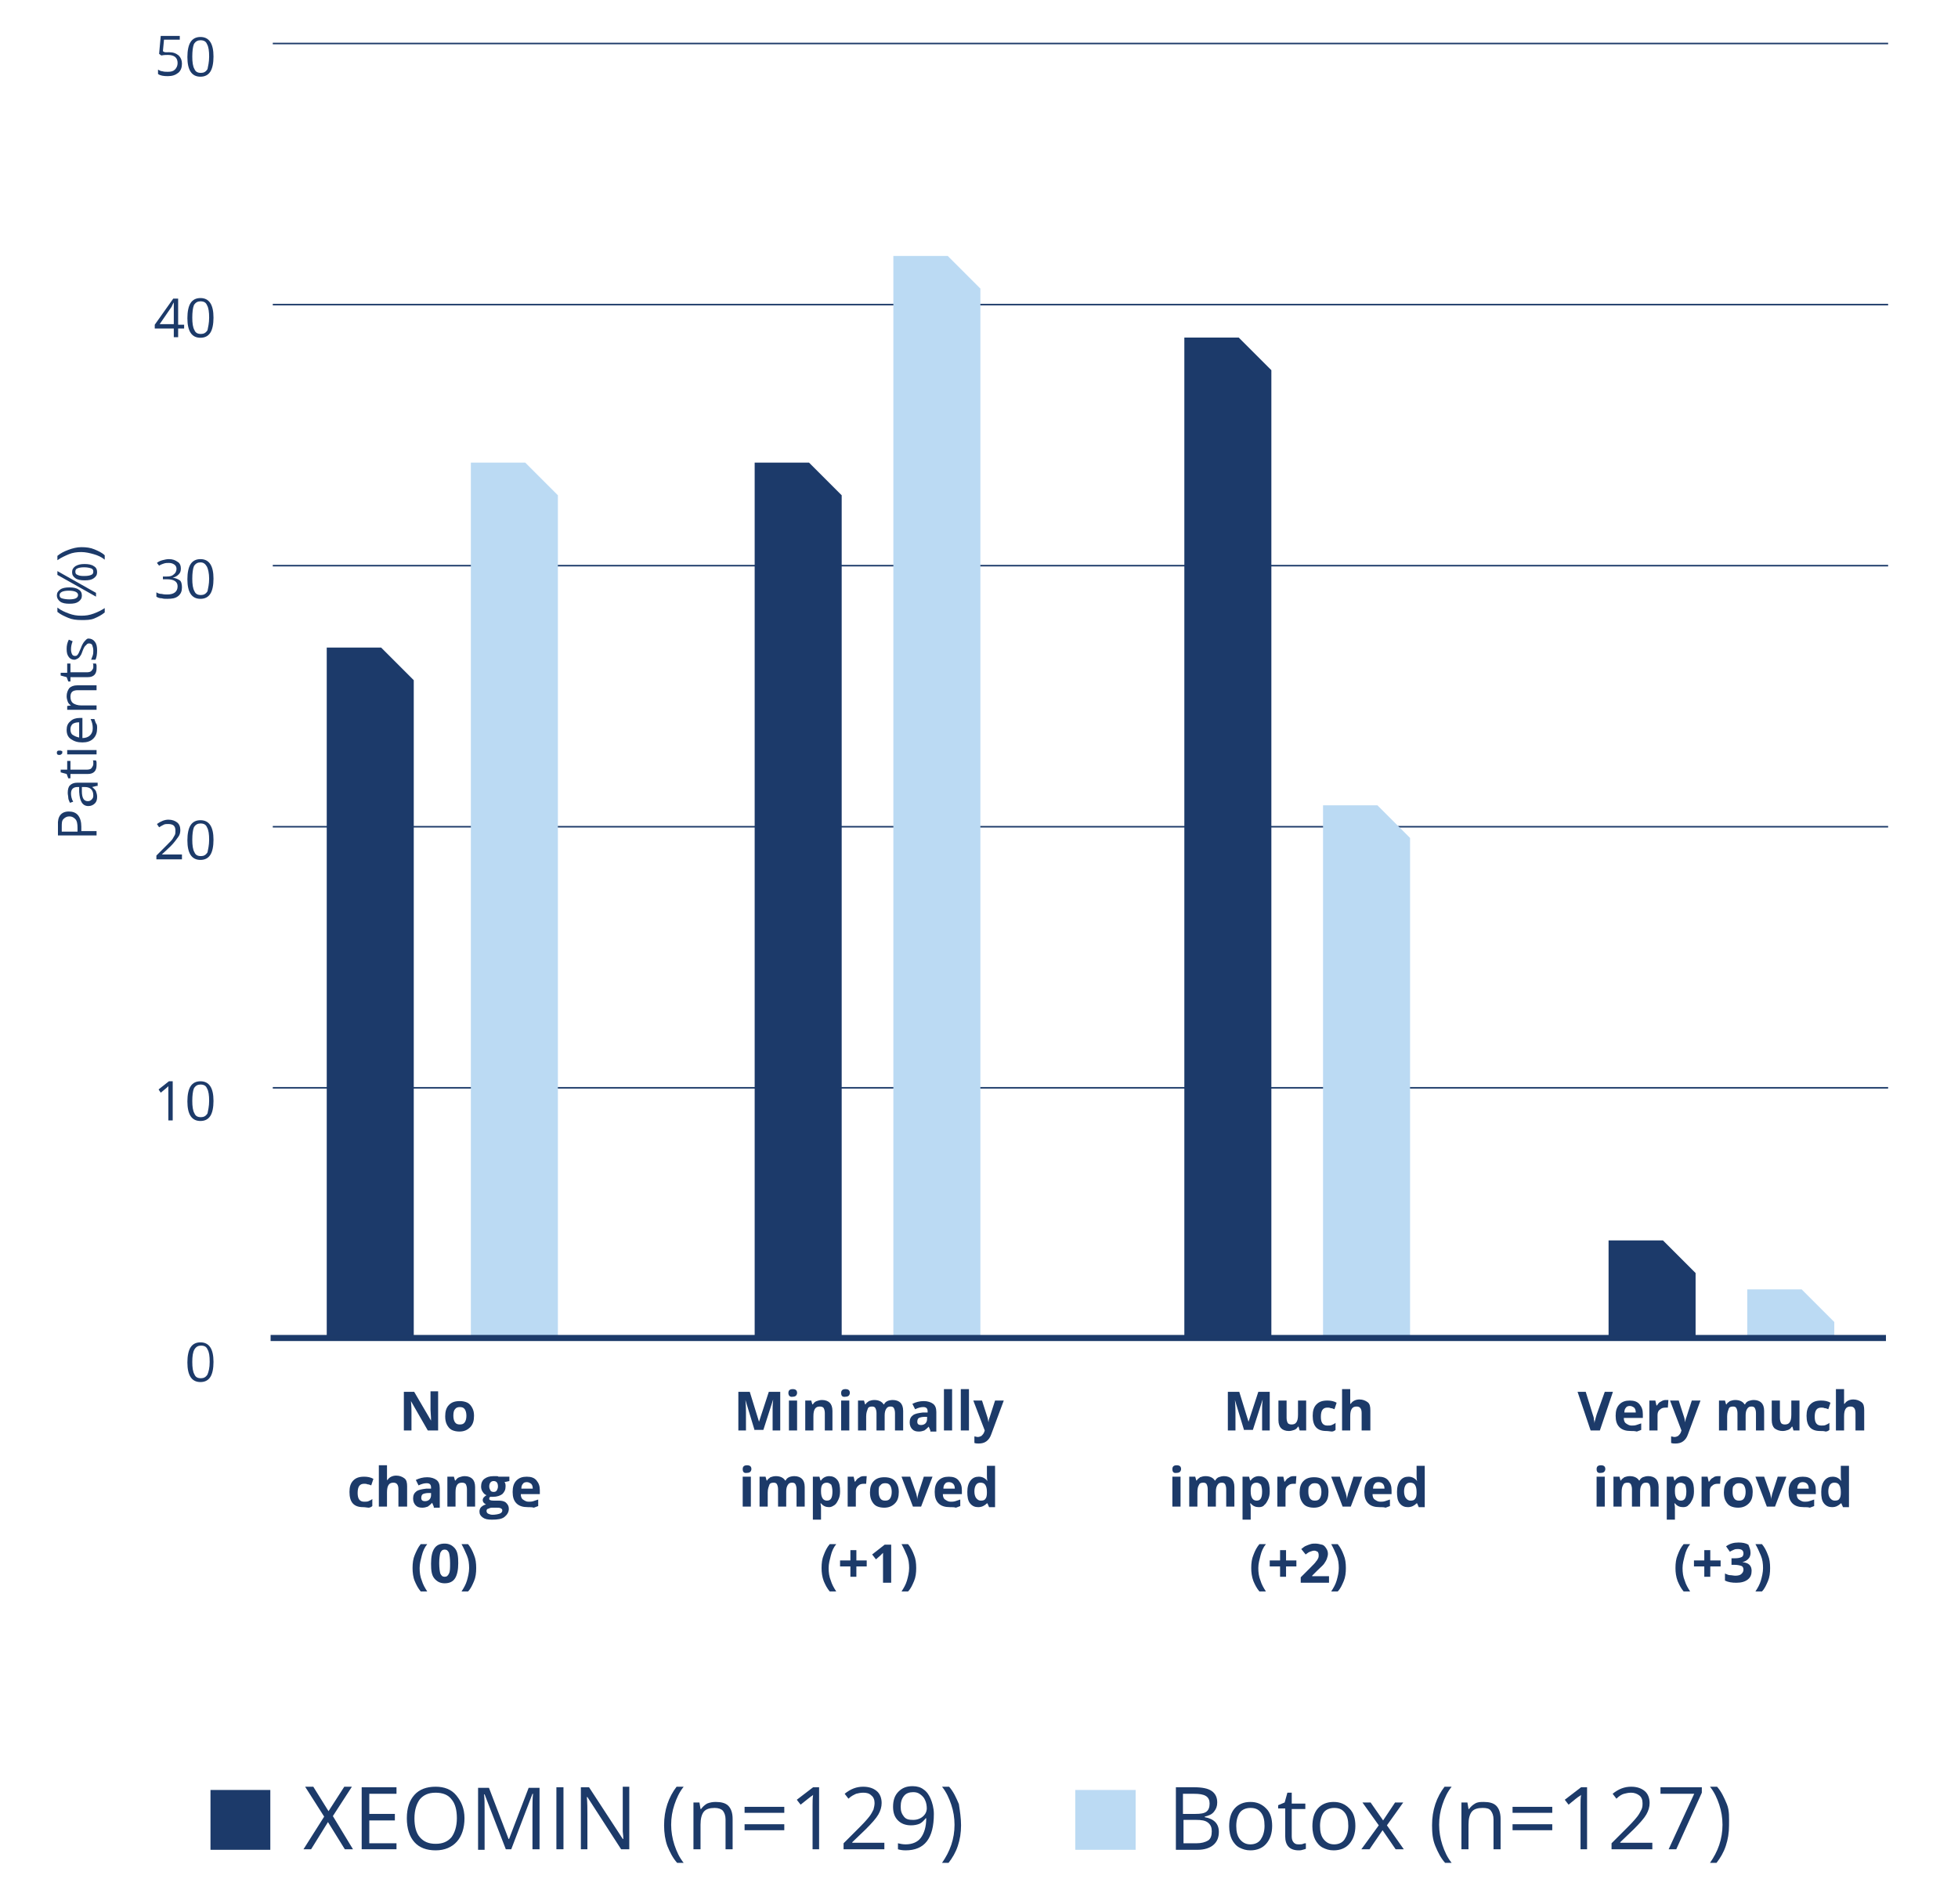 <?xml version="1.0" encoding="utf-8"?>
<!-- Generator: Adobe Illustrator 28.1.0, SVG Export Plug-In . SVG Version: 6.00 Build 0)  -->
<svg version="1.1" baseProfile="basic" id="Layer_1"
	 xmlns="http://www.w3.org/2000/svg" xmlns:xlink="http://www.w3.org/1999/xlink" x="0px" y="0px" viewBox="0 0 360 350"
	 xml:space="preserve">
<g id="Content:_graph_2" transform="translate(0)">
	<g id="Graph_2" transform="translate(37.454 110)">
		<path id="Stroke_3_Copy" style="fill:none;stroke:#1C3A69;stroke-width:0.28;stroke-miterlimit:10;" d="M12.7,90h297"/>
		<path id="Stroke_8_Copy_2" style="fill:none;stroke:#1C3A69;stroke-width:0.28;stroke-miterlimit:10;" d="M12.7,42h297"/>
		<path id="Stroke_5_Copy_2" style="fill:none;stroke:#1C3A69;stroke-width:0.28;stroke-miterlimit:10;" d="M12.7-6h297"/>
		<path id="Stroke_2_Copy" style="fill:none;stroke:#1C3A69;stroke-width:0.28;stroke-miterlimit:10;" d="M12.7-54h297"/>
		<path id="Stroke_33_Copy" style="fill:none;stroke:#1C3A69;stroke-width:0.28;stroke-miterlimit:10;" d="M12.7-102h297"/>
		<g>
			<path style="fill:#1C3A69;" d="M43.1,153h-1.9l-3.1-5.4h0c0.1,1,0.1,1.6,0.1,2v3.4h-1.4v-7.1h1.9l3.1,5.3h0c0-0.9-0.1-1.6-0.1-2
				v-3.4h1.4V153z"/>
			<path style="fill:#1C3A69;" d="M49.7,150.3c0,0.9-0.2,1.6-0.7,2.1s-1.1,0.8-2,0.8c-0.5,0-1-0.1-1.4-0.3c-0.4-0.2-0.7-0.6-0.9-1
				s-0.3-0.9-0.3-1.5c0-0.9,0.2-1.6,0.7-2.1s1.1-0.7,2-0.7c0.5,0,1,0.1,1.4,0.3s0.7,0.6,0.9,1S49.7,149.7,49.7,150.3z M45.9,150.3
				c0,0.5,0.1,0.9,0.3,1.2s0.5,0.4,0.9,0.4c0.4,0,0.7-0.1,0.9-0.4c0.2-0.3,0.3-0.7,0.3-1.2c0-0.5-0.1-0.9-0.3-1.2s-0.5-0.4-0.9-0.4
				c-0.4,0-0.7,0.1-0.9,0.4C46,149.3,45.9,149.7,45.9,150.3z"/>
		</g>
		<g>
			<path style="fill:#1C3A69;" d="M29.3,167.1c-1.7,0-2.5-0.9-2.5-2.8c0-0.9,0.2-1.6,0.7-2.1c0.5-0.5,1.1-0.7,2-0.7
				c0.6,0,1.2,0.1,1.7,0.4l-0.4,1.2c-0.2-0.1-0.5-0.2-0.7-0.2c-0.2-0.1-0.4-0.1-0.6-0.1c-0.8,0-1.2,0.5-1.2,1.7
				c0,1.1,0.4,1.6,1.2,1.6c0.3,0,0.6,0,0.8-0.1c0.2-0.1,0.5-0.2,0.7-0.4v1.3c-0.2,0.2-0.5,0.3-0.7,0.3S29.7,167.1,29.3,167.1z"/>
			<path style="fill:#1C3A69;" d="M37.3,167h-1.5v-3.2c0-0.8-0.3-1.2-0.9-1.2c-0.4,0-0.7,0.1-0.9,0.4s-0.3,0.7-0.3,1.4v2.6h-1.5
				v-7.6h1.5v1.5c0,0.1,0,0.4,0,0.8l0,0.4h0.1c0.3-0.5,0.9-0.8,1.6-0.8c0.6,0,1.1,0.2,1.5,0.5s0.5,0.8,0.5,1.5V167z"/>
			<path style="fill:#1C3A69;" d="M42.3,167l-0.3-0.7h0c-0.3,0.3-0.5,0.5-0.8,0.7c-0.3,0.1-0.6,0.2-1,0.2c-0.5,0-0.9-0.1-1.2-0.4
				s-0.5-0.7-0.5-1.3c0-0.6,0.2-1,0.6-1.3c0.4-0.3,1-0.4,1.8-0.5l0.9,0v-0.2c0-0.6-0.3-0.8-0.8-0.8c-0.4,0-0.9,0.1-1.5,0.4l-0.5-1
				c0.6-0.3,1.3-0.5,2.1-0.5c0.7,0,1.3,0.2,1.7,0.5s0.6,0.8,0.6,1.5v3.6H42.3z M41.9,164.5l-0.6,0c-0.4,0-0.8,0.1-1,0.2
				s-0.3,0.4-0.3,0.7c0,0.4,0.2,0.6,0.7,0.6c0.3,0,0.6-0.1,0.8-0.3s0.3-0.5,0.3-0.8V164.5z"/>
			<path style="fill:#1C3A69;" d="M49.9,167h-1.5v-3.2c0-0.4-0.1-0.7-0.2-0.9c-0.1-0.2-0.4-0.3-0.7-0.3c-0.4,0-0.7,0.1-0.9,0.4
				c-0.2,0.3-0.3,0.7-0.3,1.4v2.6h-1.5v-5.5H46l0.2,0.7h0.1c0.2-0.3,0.4-0.5,0.7-0.6c0.3-0.1,0.6-0.2,1-0.2c0.6,0,1.1,0.2,1.4,0.5
				c0.3,0.3,0.5,0.8,0.5,1.5V167z"/>
			<path style="fill:#1C3A69;" d="M56.2,161.5v0.8l-0.9,0.2c0.2,0.2,0.2,0.5,0.2,0.8c0,0.6-0.2,1-0.6,1.4c-0.4,0.3-1,0.5-1.7,0.5
				l-0.3,0l-0.2,0c-0.2,0.1-0.2,0.2-0.2,0.4c0,0.2,0.3,0.3,0.8,0.3h0.9c0.6,0,1.1,0.1,1.4,0.4s0.5,0.6,0.5,1.1
				c0,0.6-0.3,1.1-0.8,1.5s-1.3,0.5-2.3,0.5c-0.8,0-1.3-0.1-1.7-0.4c-0.4-0.3-0.6-0.6-0.6-1.1c0-0.3,0.1-0.6,0.3-0.8
				s0.5-0.4,0.9-0.5c-0.2-0.1-0.3-0.2-0.4-0.3c-0.1-0.1-0.2-0.3-0.2-0.5c0-0.2,0.1-0.4,0.2-0.5c0.1-0.1,0.3-0.3,0.5-0.4
				c-0.3-0.1-0.5-0.3-0.7-0.6s-0.3-0.6-0.3-1c0-0.6,0.2-1.1,0.6-1.4s0.9-0.5,1.7-0.5c0.2,0,0.3,0,0.5,0c0.2,0,0.3,0,0.4,0.1H56.2z
				 M52,167.8c0,0.2,0.1,0.4,0.3,0.5s0.5,0.2,0.8,0.2c0.5,0,1-0.1,1.3-0.2s0.5-0.3,0.5-0.6c0-0.2-0.1-0.3-0.3-0.4s-0.5-0.1-0.8-0.1
				h-0.8c-0.3,0-0.5,0.1-0.7,0.2C52.1,167.4,52,167.6,52,167.8z M52.5,163.3c0,0.3,0.1,0.5,0.2,0.7s0.3,0.3,0.6,0.3
				c0.3,0,0.5-0.1,0.6-0.3s0.2-0.4,0.2-0.7c0-0.7-0.3-1-0.8-1C52.8,162.3,52.5,162.7,52.5,163.3z"/>
			<path style="fill:#1C3A69;" d="M59.6,167.1c-0.9,0-1.6-0.2-2.1-0.7s-0.7-1.2-0.7-2.1c0-0.9,0.2-1.6,0.7-2.1
				c0.5-0.5,1.1-0.7,1.9-0.7c0.8,0,1.4,0.2,1.8,0.7s0.6,1,0.6,1.8v0.7h-3.5c0,0.4,0.1,0.8,0.4,1s0.6,0.4,1,0.4c0.3,0,0.6,0,0.9-0.1
				s0.6-0.2,0.9-0.3v1.2c-0.3,0.1-0.5,0.2-0.8,0.3C60.4,167.1,60,167.1,59.6,167.1z M59.4,162.5c-0.3,0-0.6,0.1-0.7,0.3
				c-0.2,0.2-0.3,0.5-0.3,0.9h2.1c0-0.4-0.1-0.7-0.3-0.9C59.9,162.6,59.7,162.5,59.4,162.5z"/>
		</g>
		<g>
			<path style="fill:#1C3A69;" d="M38.4,178.3c0-0.9,0.1-1.7,0.4-2.4s0.6-1.4,1.1-2h1.2c-0.5,0.6-0.8,1.3-1,2.1s-0.4,1.5-0.4,2.3
				c0,0.8,0.1,1.6,0.4,2.3c0.2,0.7,0.6,1.4,1,2h-1.2c-0.5-0.6-0.8-1.2-1.1-1.9S38.4,179.1,38.4,178.3z"/>
			<path style="fill:#1C3A69;" d="M46.8,177.4c0,1.2-0.2,2.2-0.6,2.8s-1,0.9-1.9,0.9c-0.8,0-1.4-0.3-1.9-0.9s-0.6-1.5-0.6-2.7
				c0-1.3,0.2-2.2,0.6-2.8c0.4-0.6,1-0.9,1.9-0.9c0.8,0,1.4,0.3,1.9,0.9S46.8,176.2,46.8,177.4z M43.3,177.4c0,0.9,0.1,1.5,0.2,1.9
				c0.2,0.4,0.4,0.6,0.8,0.6c0.4,0,0.6-0.2,0.8-0.6s0.2-1,0.2-1.9c0-0.9-0.1-1.5-0.2-1.9c-0.2-0.4-0.4-0.6-0.8-0.6
				c-0.4,0-0.6,0.2-0.8,0.6C43.4,175.9,43.3,176.6,43.3,177.4z"/>
			<path style="fill:#1C3A69;" d="M50.1,178.3c0,0.9-0.1,1.7-0.4,2.4s-0.6,1.4-1.1,1.9h-1.2c0.4-0.6,0.8-1.3,1-2
				c0.2-0.7,0.4-1.5,0.4-2.3c0-0.8-0.1-1.6-0.4-2.3s-0.6-1.4-1-2.1h1.2c0.5,0.6,0.8,1.2,1.1,2C50,176.6,50.1,177.4,50.1,178.3z"/>
		</g>
		<g>
			<path style="fill:#1C3A69;" d="M101.3,153l-1.7-5.6h0c0.1,1.1,0.1,1.9,0.1,2.3v3.3h-1.4v-7.1h2.1l1.7,5.5h0l1.8-5.5h2.1v7.1h-1.4
				v-3.4c0-0.2,0-0.3,0-0.6s0-0.8,0.1-1.7h0l-1.8,5.6H101.3z"/>
			<path style="fill:#1C3A69;" d="M107.5,146.1c0-0.5,0.3-0.7,0.8-0.7s0.8,0.2,0.8,0.7c0,0.2-0.1,0.4-0.2,0.5
				c-0.1,0.1-0.3,0.2-0.6,0.2C107.8,146.9,107.5,146.6,107.5,146.1z M109.1,153h-1.5v-5.5h1.5V153z"/>
			<path style="fill:#1C3A69;" d="M115.7,153h-1.5v-3.2c0-0.4-0.1-0.7-0.2-0.9c-0.1-0.2-0.4-0.3-0.7-0.3c-0.4,0-0.7,0.1-0.9,0.4
				c-0.2,0.3-0.3,0.7-0.3,1.4v2.6h-1.5v-5.5h1.1l0.2,0.7h0.1c0.2-0.3,0.4-0.5,0.7-0.6c0.3-0.1,0.6-0.2,1-0.2c0.6,0,1.1,0.2,1.4,0.5
				c0.3,0.3,0.5,0.8,0.5,1.5V153z"/>
			<path style="fill:#1C3A69;" d="M117.2,146.1c0-0.5,0.3-0.7,0.8-0.7s0.8,0.2,0.8,0.7c0,0.2-0.1,0.4-0.2,0.5
				c-0.1,0.1-0.3,0.2-0.6,0.2C117.4,146.9,117.2,146.6,117.2,146.1z M118.7,153h-1.5v-5.5h1.5V153z"/>
			<path style="fill:#1C3A69;" d="M125.2,153h-1.5v-3.2c0-0.4-0.1-0.7-0.2-0.9c-0.1-0.2-0.3-0.3-0.6-0.3c-0.4,0-0.7,0.1-0.8,0.4
				s-0.3,0.7-0.3,1.4v2.6h-1.5v-5.5h1.1l0.2,0.7h0.1c0.1-0.3,0.4-0.4,0.6-0.6c0.3-0.1,0.6-0.2,1-0.2c0.8,0,1.4,0.3,1.7,0.8h0.1
				c0.1-0.3,0.4-0.5,0.6-0.6s0.6-0.2,1-0.2c0.6,0,1.1,0.2,1.4,0.5c0.3,0.3,0.5,0.8,0.5,1.5v3.6h-1.5v-3.2c0-0.4-0.1-0.7-0.2-0.9
				c-0.1-0.2-0.3-0.3-0.6-0.3c-0.4,0-0.6,0.1-0.8,0.4s-0.3,0.7-0.3,1.2V153z"/>
			<path style="fill:#1C3A69;" d="M133.6,153l-0.3-0.7h0c-0.3,0.3-0.5,0.5-0.8,0.7c-0.3,0.1-0.6,0.2-1,0.2c-0.5,0-0.9-0.1-1.2-0.4
				s-0.5-0.7-0.5-1.3c0-0.6,0.2-1,0.6-1.3c0.4-0.3,1-0.4,1.8-0.5l0.9,0v-0.2c0-0.6-0.3-0.8-0.8-0.8c-0.4,0-0.9,0.1-1.5,0.4l-0.5-1
				c0.6-0.3,1.3-0.5,2.1-0.5c0.7,0,1.3,0.2,1.7,0.5s0.6,0.8,0.6,1.5v3.6H133.6z M133.1,150.5l-0.6,0c-0.4,0-0.8,0.1-1,0.2
				s-0.3,0.4-0.3,0.7c0,0.4,0.2,0.6,0.7,0.6c0.3,0,0.6-0.1,0.8-0.3s0.3-0.5,0.3-0.8V150.5z"/>
			<path style="fill:#1C3A69;" d="M137.6,153h-1.5v-7.6h1.5V153z"/>
			<path style="fill:#1C3A69;" d="M140.7,153h-1.5v-7.6h1.5V153z"/>
			<path style="fill:#1C3A69;" d="M141.5,147.5h1.6l1,3.1c0.1,0.3,0.1,0.6,0.2,0.9h0c0-0.3,0.1-0.7,0.2-0.9l1-3.1h1.6l-2.3,6.2
				c-0.2,0.6-0.5,1-0.9,1.3c-0.4,0.3-0.9,0.4-1.4,0.4c-0.3,0-0.5,0-0.8-0.1v-1.2c0.2,0,0.4,0.1,0.6,0.1c0.3,0,0.5-0.1,0.7-0.2
				c0.2-0.2,0.4-0.4,0.5-0.7l0.1-0.3L141.5,147.5z"/>
		</g>
		<g>
			<path style="fill:#1C3A69;" d="M99.1,160.1c0-0.5,0.3-0.7,0.8-0.7s0.8,0.2,0.8,0.7c0,0.2-0.1,0.4-0.2,0.5
				c-0.1,0.1-0.3,0.2-0.6,0.2C99.3,160.9,99.1,160.6,99.1,160.1z M100.6,167h-1.5v-5.5h1.5V167z"/>
			<path style="fill:#1C3A69;" d="M107.1,167h-1.5v-3.2c0-0.4-0.1-0.7-0.2-0.9c-0.1-0.2-0.3-0.3-0.6-0.3c-0.4,0-0.7,0.1-0.8,0.4
				s-0.3,0.7-0.3,1.4v2.6h-1.5v-5.5h1.1l0.2,0.7h0.1c0.1-0.3,0.4-0.4,0.6-0.6c0.3-0.1,0.6-0.2,1-0.2c0.8,0,1.4,0.3,1.7,0.8h0.1
				c0.1-0.3,0.4-0.5,0.6-0.6s0.6-0.2,1-0.2c0.6,0,1.1,0.2,1.4,0.5c0.3,0.3,0.5,0.8,0.5,1.5v3.6H109v-3.2c0-0.4-0.1-0.7-0.2-0.9
				c-0.1-0.2-0.3-0.3-0.6-0.3c-0.4,0-0.6,0.1-0.8,0.4s-0.3,0.7-0.3,1.2V167z"/>
			<path style="fill:#1C3A69;" d="M115,167.1c-0.6,0-1.1-0.2-1.5-0.7h-0.1c0.1,0.5,0.1,0.7,0.1,0.8v2.2H112v-7.9h1.2l0.2,0.7h0.1
				c0.3-0.5,0.9-0.8,1.5-0.8c0.6,0,1.1,0.2,1.5,0.7s0.5,1.2,0.5,2.1c0,0.6-0.1,1.1-0.3,1.5s-0.4,0.8-0.7,1S115.4,167.1,115,167.1z
				 M114.6,162.6c-0.4,0-0.6,0.1-0.8,0.3c-0.2,0.2-0.3,0.6-0.3,1.1v0.2c0,0.6,0.1,1,0.3,1.3s0.5,0.4,0.8,0.4c0.7,0,1-0.5,1-1.7
				c0-0.5-0.1-0.9-0.2-1.2C115.2,162.8,114.9,162.6,114.6,162.6z"/>
			<path style="fill:#1C3A69;" d="M121.4,161.4c0.2,0,0.4,0,0.5,0l-0.1,1.4c-0.1,0-0.3,0-0.4,0c-0.5,0-0.8,0.1-1.1,0.4
				s-0.4,0.6-0.4,1v2.8h-1.5v-5.5h1.1l0.2,0.9h0.1c0.2-0.3,0.4-0.6,0.7-0.7C120.7,161.5,121,161.4,121.4,161.4z"/>
			<path style="fill:#1C3A69;" d="M127.8,164.3c0,0.9-0.2,1.6-0.7,2.1s-1.1,0.8-2,0.8c-0.5,0-1-0.1-1.4-0.3c-0.4-0.2-0.7-0.6-0.9-1
				s-0.3-0.9-0.3-1.5c0-0.9,0.2-1.6,0.7-2.1s1.1-0.7,2-0.7c0.5,0,1,0.1,1.4,0.3s0.7,0.6,0.9,1S127.8,163.7,127.8,164.3z
				 M124.1,164.3c0,0.5,0.1,0.9,0.3,1.2s0.5,0.4,0.9,0.4c0.4,0,0.7-0.1,0.9-0.4c0.2-0.3,0.3-0.7,0.3-1.2c0-0.5-0.1-0.9-0.3-1.2
				s-0.5-0.4-0.9-0.4c-0.4,0-0.7,0.1-0.9,0.4C124.1,163.3,124.1,163.7,124.1,164.3z"/>
			<path style="fill:#1C3A69;" d="M130.4,167l-2.1-5.5h1.6l1.1,3.1c0.1,0.4,0.2,0.8,0.2,1.1h0c0-0.3,0.1-0.7,0.2-1.1l1-3.1h1.6
				l-2.1,5.5H130.4z"/>
			<path style="fill:#1C3A69;" d="M137.2,167.1c-0.9,0-1.6-0.2-2.1-0.7s-0.7-1.2-0.7-2.1c0-0.9,0.2-1.6,0.7-2.1
				c0.5-0.5,1.1-0.7,1.9-0.7c0.8,0,1.4,0.2,1.8,0.7s0.6,1,0.6,1.8v0.7h-3.5c0,0.4,0.1,0.8,0.4,1s0.6,0.4,1,0.4c0.3,0,0.6,0,0.9-0.1
				s0.6-0.2,0.9-0.3v1.2c-0.3,0.1-0.5,0.2-0.8,0.3C138,167.1,137.7,167.1,137.2,167.1z M137,162.5c-0.3,0-0.6,0.1-0.7,0.3
				c-0.2,0.2-0.3,0.5-0.3,0.9h2.1c0-0.4-0.1-0.7-0.3-0.9C137.6,162.6,137.3,162.5,137,162.5z"/>
			<path style="fill:#1C3A69;" d="M142.4,167.1c-0.6,0-1.1-0.2-1.5-0.7s-0.5-1.2-0.5-2.1c0-0.9,0.2-1.6,0.6-2.1
				c0.4-0.5,0.9-0.7,1.5-0.7c0.7,0,1.2,0.3,1.6,0.8h0c-0.1-0.4-0.1-0.8-0.1-1.1v-1.7h1.5v7.6h-1.1l-0.3-0.7h-0.1
				C143.6,166.8,143.1,167.1,142.4,167.1z M142.9,165.9c0.4,0,0.7-0.1,0.8-0.3c0.2-0.2,0.3-0.6,0.3-1.1v-0.2c0-0.6-0.1-1-0.3-1.3
				s-0.5-0.4-0.9-0.4c-0.3,0-0.6,0.1-0.8,0.4c-0.2,0.3-0.3,0.7-0.3,1.2s0.1,0.9,0.3,1.2C142.3,165.8,142.6,165.9,142.9,165.9z"/>
		</g>
		<g>
			<path style="fill:#1C3A69;" d="M113.6,178.3c0-0.9,0.1-1.7,0.4-2.4c0.3-0.8,0.6-1.4,1.1-2h1.2c-0.5,0.6-0.8,1.3-1,2.1
				s-0.4,1.5-0.4,2.3c0,0.8,0.1,1.6,0.4,2.3c0.2,0.7,0.6,1.4,1,2h-1.2c-0.5-0.6-0.8-1.2-1.1-1.9
				C113.7,179.9,113.6,179.1,113.6,178.3z"/>
			<path style="fill:#1C3A69;" d="M118.9,178H117v-1.1h1.9V175h1.1v1.9h1.9v1.1H120v1.9h-1.1V178z"/>
			<path style="fill:#1C3A69;" d="M126.4,181h-1.5v-4.1l0-0.7l0-0.7c-0.3,0.3-0.4,0.4-0.5,0.5l-0.8,0.7l-0.7-0.9l2.3-1.8h1.2V181z"
				/>
			<path style="fill:#1C3A69;" d="M131,178.3c0,0.9-0.1,1.7-0.4,2.4c-0.3,0.7-0.6,1.4-1.1,1.9h-1.2c0.4-0.6,0.8-1.3,1-2
				c0.2-0.7,0.4-1.5,0.4-2.3c0-0.8-0.1-1.6-0.4-2.3s-0.6-1.4-1-2.1h1.2c0.5,0.6,0.8,1.2,1.1,2C130.9,176.6,131,177.4,131,178.3z"/>
		</g>
		<g>
			<path style="fill:#1C3A69;" d="M191.3,153l-1.7-5.6h0c0.1,1.1,0.1,1.9,0.1,2.3v3.3h-1.4v-7.1h2.1l1.7,5.5h0l1.8-5.5h2.1v7.1h-1.4
				v-3.4c0-0.2,0-0.3,0-0.6s0-0.8,0.1-1.7h0l-1.8,5.6H191.3z"/>
			<path style="fill:#1C3A69;" d="M201.5,153l-0.2-0.7h-0.1c-0.2,0.3-0.4,0.5-0.7,0.6c-0.3,0.1-0.6,0.2-1,0.2
				c-0.6,0-1.1-0.2-1.4-0.5c-0.3-0.3-0.5-0.8-0.5-1.5v-3.6h1.5v3.2c0,0.4,0.1,0.7,0.2,0.9c0.1,0.2,0.4,0.3,0.7,0.3
				c0.4,0,0.7-0.1,0.9-0.4c0.2-0.3,0.3-0.7,0.3-1.4v-2.6h1.5v5.5H201.5z"/>
			<path style="fill:#1C3A69;" d="M206.4,153.1c-1.7,0-2.5-0.9-2.5-2.8c0-0.9,0.2-1.6,0.7-2.1c0.5-0.5,1.1-0.7,2-0.7
				c0.6,0,1.2,0.1,1.7,0.4l-0.4,1.2c-0.2-0.1-0.5-0.2-0.7-0.2c-0.2-0.1-0.4-0.1-0.6-0.1c-0.8,0-1.2,0.5-1.2,1.7
				c0,1.1,0.4,1.6,1.2,1.6c0.3,0,0.6,0,0.8-0.1c0.2-0.1,0.5-0.2,0.7-0.4v1.3c-0.2,0.2-0.5,0.3-0.7,0.3S206.8,153.1,206.4,153.1z"/>
			<path style="fill:#1C3A69;" d="M214.4,153h-1.5v-3.2c0-0.8-0.3-1.2-0.9-1.2c-0.4,0-0.7,0.1-0.9,0.4s-0.3,0.7-0.3,1.4v2.6h-1.5
				v-7.6h1.5v1.5c0,0.1,0,0.4,0,0.8l0,0.4h0.1c0.3-0.5,0.9-0.8,1.6-0.8c0.6,0,1.1,0.2,1.5,0.5s0.5,0.8,0.5,1.5V153z"/>
		</g>
		<g>
			<path style="fill:#1C3A69;" d="M178.1,160.1c0-0.5,0.3-0.7,0.8-0.7c0.5,0,0.8,0.2,0.8,0.7c0,0.2-0.1,0.4-0.2,0.5
				c-0.1,0.1-0.3,0.2-0.6,0.2C178.3,160.9,178.1,160.6,178.1,160.1z M179.6,167h-1.5v-5.5h1.5V167z"/>
			<path style="fill:#1C3A69;" d="M186.1,167h-1.5v-3.2c0-0.4-0.1-0.7-0.2-0.9c-0.1-0.2-0.3-0.3-0.6-0.3c-0.4,0-0.7,0.1-0.8,0.4
				c-0.2,0.3-0.3,0.7-0.3,1.4v2.6h-1.5v-5.5h1.1l0.2,0.7h0.1c0.1-0.3,0.4-0.4,0.6-0.6c0.3-0.1,0.6-0.2,1-0.2c0.8,0,1.4,0.3,1.7,0.8
				h0.1c0.1-0.3,0.4-0.5,0.6-0.6c0.3-0.1,0.6-0.2,1-0.2c0.6,0,1.1,0.2,1.4,0.5c0.3,0.3,0.5,0.8,0.5,1.5v3.6H188v-3.2
				c0-0.4-0.1-0.7-0.2-0.9c-0.1-0.2-0.3-0.3-0.6-0.3c-0.4,0-0.6,0.1-0.8,0.4s-0.3,0.7-0.3,1.2V167z"/>
			<path style="fill:#1C3A69;" d="M194,167.1c-0.6,0-1.1-0.2-1.5-0.7h-0.1c0.1,0.5,0.1,0.7,0.1,0.8v2.2H191v-7.9h1.2l0.2,0.7h0.1
				c0.3-0.5,0.9-0.8,1.5-0.8c0.6,0,1.1,0.2,1.5,0.7c0.4,0.5,0.5,1.2,0.5,2.1c0,0.6-0.1,1.1-0.3,1.5s-0.4,0.8-0.7,1
				C194.8,167,194.4,167.1,194,167.1z M193.6,162.6c-0.4,0-0.6,0.1-0.8,0.3c-0.2,0.2-0.3,0.6-0.3,1.1v0.2c0,0.6,0.1,1,0.3,1.3
				c0.2,0.3,0.5,0.4,0.8,0.4c0.7,0,1-0.5,1-1.7c0-0.5-0.1-0.9-0.2-1.2C194.2,162.8,193.9,162.6,193.6,162.6z"/>
			<path style="fill:#1C3A69;" d="M200.4,161.4c0.2,0,0.4,0,0.5,0l-0.1,1.4c-0.1,0-0.3,0-0.4,0c-0.5,0-0.8,0.1-1.1,0.4
				c-0.3,0.2-0.4,0.6-0.4,1v2.8h-1.5v-5.5h1.1l0.2,0.9h0.1c0.2-0.3,0.4-0.6,0.7-0.7C199.7,161.5,200,161.4,200.4,161.4z"/>
			<path style="fill:#1C3A69;" d="M206.8,164.3c0,0.9-0.2,1.6-0.7,2.1s-1.1,0.8-2,0.8c-0.5,0-1-0.1-1.4-0.3c-0.4-0.2-0.7-0.6-0.9-1
				s-0.3-0.9-0.3-1.5c0-0.9,0.2-1.6,0.7-2.1c0.5-0.5,1.1-0.7,2-0.7c0.5,0,1,0.1,1.4,0.3s0.7,0.6,0.9,1S206.8,163.7,206.8,164.3z
				 M203.1,164.3c0,0.5,0.1,0.9,0.3,1.2c0.2,0.3,0.5,0.4,0.9,0.4c0.4,0,0.7-0.1,0.9-0.4c0.2-0.3,0.3-0.7,0.3-1.2
				c0-0.5-0.1-0.9-0.3-1.2s-0.5-0.4-0.9-0.4c-0.4,0-0.7,0.1-0.9,0.4C203.1,163.3,203.1,163.7,203.1,164.3z"/>
			<path style="fill:#1C3A69;" d="M209.4,167l-2.1-5.5h1.6l1.1,3.1c0.1,0.4,0.2,0.8,0.2,1.1h0c0-0.3,0.1-0.7,0.2-1.1l1-3.1h1.6
				l-2.1,5.5H209.4z"/>
			<path style="fill:#1C3A69;" d="M216.2,167.1c-0.9,0-1.6-0.2-2.1-0.7c-0.5-0.5-0.7-1.2-0.7-2.1c0-0.9,0.2-1.6,0.7-2.1
				c0.5-0.5,1.1-0.7,1.9-0.7c0.8,0,1.4,0.2,1.8,0.7s0.6,1,0.6,1.8v0.7h-3.5c0,0.4,0.1,0.8,0.4,1s0.6,0.4,1,0.4c0.3,0,0.6,0,0.9-0.1
				s0.6-0.2,0.9-0.3v1.2c-0.3,0.1-0.5,0.2-0.8,0.3C217,167.1,216.7,167.1,216.2,167.1z M216,162.5c-0.3,0-0.6,0.1-0.7,0.3
				c-0.2,0.2-0.3,0.5-0.3,0.9h2.1c0-0.4-0.1-0.7-0.3-0.9C216.6,162.6,216.3,162.5,216,162.5z"/>
			<path style="fill:#1C3A69;" d="M221.4,167.1c-0.6,0-1.1-0.2-1.5-0.7s-0.5-1.2-0.5-2.1c0-0.9,0.2-1.6,0.6-2.1
				c0.4-0.5,0.9-0.7,1.5-0.7c0.7,0,1.2,0.3,1.6,0.8h0c-0.1-0.4-0.1-0.8-0.1-1.1v-1.7h1.5v7.6h-1.1l-0.3-0.7h-0.1
				C222.6,166.8,222.1,167.1,221.4,167.1z M221.9,165.9c0.4,0,0.7-0.1,0.8-0.3c0.2-0.2,0.3-0.6,0.3-1.1v-0.2c0-0.6-0.1-1-0.3-1.3
				s-0.5-0.4-0.9-0.4c-0.3,0-0.6,0.1-0.8,0.4c-0.2,0.3-0.3,0.7-0.3,1.2s0.1,0.9,0.3,1.2C221.3,165.8,221.6,165.9,221.9,165.9z"/>
		</g>
		<g>
			<path style="fill:#1C3A69;" d="M192.6,178.3c0-0.9,0.1-1.7,0.4-2.4c0.3-0.8,0.6-1.4,1.1-2h1.2c-0.5,0.6-0.8,1.3-1,2.1
				s-0.4,1.5-0.4,2.3c0,0.8,0.1,1.6,0.4,2.3c0.2,0.7,0.6,1.4,1,2h-1.2c-0.5-0.6-0.8-1.2-1.1-1.9
				C192.7,179.9,192.6,179.1,192.6,178.3z"/>
			<path style="fill:#1C3A69;" d="M197.9,178H196v-1.1h1.9V175h1.1v1.9h1.9v1.1H199v1.9h-1.1V178z"/>
			<path style="fill:#1C3A69;" d="M206.7,181h-5v-1l1.8-1.8c0.5-0.5,0.9-0.9,1-1.1c0.2-0.2,0.3-0.4,0.4-0.6c0.1-0.2,0.1-0.4,0.1-0.6
				c0-0.3-0.1-0.5-0.2-0.6c-0.2-0.1-0.4-0.2-0.6-0.2c-0.3,0-0.5,0.1-0.8,0.2c-0.3,0.1-0.5,0.3-0.8,0.5l-0.8-1
				c0.4-0.3,0.6-0.5,0.9-0.6c0.2-0.1,0.5-0.2,0.8-0.3c0.3-0.1,0.6-0.1,0.9-0.1c0.4,0,0.8,0.1,1.2,0.2s0.6,0.4,0.8,0.7
				c0.2,0.3,0.3,0.6,0.3,1c0,0.3-0.1,0.6-0.2,0.9c-0.1,0.3-0.3,0.6-0.5,0.9c-0.2,0.3-0.7,0.7-1.3,1.3l-0.9,0.9v0.1h3.1V181z"/>
			<path style="fill:#1C3A69;" d="M210,178.3c0,0.9-0.1,1.7-0.4,2.4c-0.3,0.7-0.6,1.4-1.1,1.9h-1.2c0.4-0.6,0.8-1.3,1-2
				c0.2-0.7,0.4-1.5,0.4-2.3c0-0.8-0.1-1.6-0.4-2.3s-0.6-1.4-1-2.1h1.2c0.5,0.6,0.8,1.2,1.1,2C209.9,176.6,210,177.4,210,178.3z"/>
		</g>
		<g>
			<path style="fill:#1C3A69;" d="M257.6,145.9h1.5l-2.4,7.1H255l-2.4-7.1h1.5l1.3,4.2c0.1,0.3,0.2,0.5,0.2,0.9
				c0.1,0.3,0.1,0.6,0.1,0.7c0-0.3,0.2-0.8,0.4-1.6L257.6,145.9z"/>
			<path style="fill:#1C3A69;" d="M262.4,153.1c-0.9,0-1.6-0.2-2.1-0.7s-0.7-1.2-0.7-2.1c0-0.9,0.2-1.6,0.7-2.1
				c0.5-0.5,1.1-0.7,1.9-0.7c0.8,0,1.4,0.2,1.8,0.7s0.6,1,0.6,1.8v0.7h-3.5c0,0.4,0.1,0.8,0.4,1s0.6,0.4,1,0.4c0.3,0,0.6,0,0.9-0.1
				s0.6-0.2,0.9-0.3v1.2c-0.3,0.1-0.5,0.2-0.8,0.3C263.1,153.1,262.8,153.1,262.4,153.1z M262.2,148.5c-0.3,0-0.6,0.1-0.7,0.3
				c-0.2,0.2-0.3,0.5-0.3,0.9h2.1c0-0.4-0.1-0.7-0.3-0.9C262.7,148.6,262.5,148.5,262.2,148.5z"/>
			<path style="fill:#1C3A69;" d="M268.8,147.4c0.2,0,0.4,0,0.5,0l-0.1,1.4c-0.1,0-0.3,0-0.4,0c-0.5,0-0.8,0.1-1.1,0.4
				c-0.3,0.2-0.4,0.6-0.4,1v2.8h-1.5v-5.5h1.1l0.2,0.9h0.1c0.2-0.3,0.4-0.6,0.7-0.7C268.2,147.5,268.5,147.4,268.8,147.4z"/>
			<path style="fill:#1C3A69;" d="M269.6,147.5h1.6l1,3.1c0.1,0.3,0.1,0.6,0.2,0.9h0c0-0.3,0.1-0.7,0.2-0.9l1-3.1h1.6l-2.3,6.2
				c-0.2,0.6-0.5,1-0.9,1.3c-0.4,0.3-0.9,0.4-1.4,0.4c-0.3,0-0.5,0-0.8-0.1v-1.2c0.2,0,0.4,0.1,0.6,0.1c0.3,0,0.5-0.1,0.7-0.2
				c0.2-0.2,0.4-0.4,0.5-0.7l0.1-0.3L269.6,147.5z"/>
			<path style="fill:#1C3A69;" d="M283.5,153H282v-3.2c0-0.4-0.1-0.7-0.2-0.9c-0.1-0.2-0.3-0.3-0.6-0.3c-0.4,0-0.7,0.1-0.8,0.4
				s-0.3,0.7-0.3,1.4v2.6h-1.5v-5.5h1.1l0.2,0.7h0.1c0.1-0.3,0.4-0.4,0.6-0.6c0.3-0.1,0.6-0.2,1-0.2c0.8,0,1.4,0.3,1.7,0.8h0.1
				c0.1-0.3,0.4-0.5,0.6-0.6c0.3-0.1,0.6-0.2,1-0.2c0.6,0,1.1,0.2,1.4,0.5c0.3,0.3,0.5,0.8,0.5,1.5v3.6h-1.5v-3.2
				c0-0.4-0.1-0.7-0.2-0.9c-0.1-0.2-0.3-0.3-0.6-0.3c-0.4,0-0.6,0.1-0.8,0.4c-0.2,0.3-0.3,0.7-0.3,1.2V153z"/>
			<path style="fill:#1C3A69;" d="M292.3,153l-0.2-0.7H292c-0.2,0.3-0.4,0.5-0.7,0.6c-0.3,0.1-0.6,0.2-1,0.2c-0.6,0-1.1-0.2-1.5-0.5
				c-0.3-0.3-0.5-0.8-0.5-1.5v-3.6h1.5v3.2c0,0.4,0.1,0.7,0.2,0.9c0.1,0.2,0.4,0.3,0.7,0.3c0.4,0,0.7-0.1,0.9-0.4
				c0.2-0.3,0.3-0.7,0.3-1.4v-2.6h1.5v5.5H292.3z"/>
			<path style="fill:#1C3A69;" d="M297.2,153.1c-1.7,0-2.5-0.9-2.5-2.8c0-0.9,0.2-1.6,0.7-2.1c0.5-0.5,1.1-0.7,2-0.7
				c0.6,0,1.2,0.1,1.7,0.4l-0.4,1.2c-0.2-0.1-0.5-0.2-0.7-0.2c-0.2-0.1-0.4-0.1-0.6-0.1c-0.8,0-1.2,0.5-1.2,1.7
				c0,1.1,0.4,1.6,1.2,1.6c0.3,0,0.6,0,0.8-0.1c0.2-0.1,0.5-0.2,0.7-0.4v1.3c-0.2,0.2-0.5,0.3-0.7,0.3
				C297.9,153.1,297.6,153.1,297.2,153.1z"/>
			<path style="fill:#1C3A69;" d="M305.2,153h-1.5v-3.2c0-0.8-0.3-1.2-0.9-1.2c-0.4,0-0.7,0.1-0.9,0.4s-0.3,0.7-0.3,1.4v2.6h-1.5
				v-7.6h1.5v1.5c0,0.1,0,0.4,0,0.8l0,0.4h0.1c0.3-0.5,0.9-0.8,1.6-0.8c0.6,0,1.1,0.2,1.5,0.5s0.5,0.8,0.5,1.5V153z"/>
		</g>
		<g>
			<path style="fill:#1C3A69;" d="M256.1,160.1c0-0.5,0.3-0.7,0.8-0.7c0.5,0,0.8,0.2,0.8,0.7c0,0.2-0.1,0.4-0.2,0.5
				c-0.1,0.1-0.3,0.2-0.6,0.2C256.3,160.9,256.1,160.6,256.1,160.1z M257.6,167h-1.5v-5.5h1.5V167z"/>
			<path style="fill:#1C3A69;" d="M264.1,167h-1.5v-3.2c0-0.4-0.1-0.7-0.2-0.9c-0.1-0.2-0.3-0.3-0.6-0.3c-0.4,0-0.7,0.1-0.8,0.4
				c-0.2,0.3-0.3,0.7-0.3,1.4v2.6h-1.5v-5.5h1.1l0.2,0.7h0.1c0.1-0.3,0.4-0.4,0.6-0.6c0.3-0.1,0.6-0.2,1-0.2c0.8,0,1.4,0.3,1.7,0.8
				h0.1c0.1-0.3,0.4-0.5,0.6-0.6c0.3-0.1,0.6-0.2,1-0.2c0.6,0,1.1,0.2,1.4,0.5c0.3,0.3,0.5,0.8,0.5,1.5v3.6H266v-3.2
				c0-0.4-0.1-0.7-0.2-0.9c-0.1-0.2-0.3-0.3-0.6-0.3c-0.4,0-0.6,0.1-0.8,0.4s-0.3,0.7-0.3,1.2V167z"/>
			<path style="fill:#1C3A69;" d="M272,167.1c-0.6,0-1.1-0.2-1.5-0.7h-0.1c0.1,0.5,0.1,0.7,0.1,0.8v2.2H269v-7.9h1.2l0.2,0.7h0.1
				c0.3-0.5,0.9-0.8,1.5-0.8c0.6,0,1.1,0.2,1.5,0.7c0.4,0.5,0.5,1.2,0.5,2.1c0,0.6-0.1,1.1-0.3,1.5s-0.4,0.8-0.7,1
				C272.8,167,272.4,167.1,272,167.1z M271.6,162.6c-0.4,0-0.6,0.1-0.8,0.3c-0.2,0.2-0.3,0.6-0.3,1.1v0.2c0,0.6,0.1,1,0.3,1.3
				c0.2,0.3,0.5,0.4,0.8,0.4c0.7,0,1-0.5,1-1.7c0-0.5-0.1-0.9-0.2-1.2C272.2,162.8,271.9,162.6,271.6,162.6z"/>
			<path style="fill:#1C3A69;" d="M278.4,161.4c0.2,0,0.4,0,0.5,0l-0.1,1.4c-0.1,0-0.3,0-0.4,0c-0.5,0-0.8,0.1-1.1,0.4
				c-0.3,0.2-0.4,0.6-0.4,1v2.8h-1.5v-5.5h1.1l0.2,0.9h0.1c0.2-0.3,0.4-0.6,0.7-0.7C277.7,161.5,278,161.4,278.4,161.4z"/>
			<path style="fill:#1C3A69;" d="M284.8,164.3c0,0.9-0.2,1.6-0.7,2.1s-1.1,0.8-2,0.8c-0.5,0-1-0.1-1.4-0.3c-0.4-0.2-0.7-0.6-0.9-1
				s-0.3-0.9-0.3-1.5c0-0.9,0.2-1.6,0.7-2.1c0.5-0.5,1.1-0.7,2-0.7c0.5,0,1,0.1,1.4,0.3s0.7,0.6,0.9,1S284.8,163.7,284.8,164.3z
				 M281.1,164.3c0,0.5,0.1,0.9,0.3,1.2c0.2,0.3,0.5,0.4,0.9,0.4c0.4,0,0.7-0.1,0.9-0.4c0.2-0.3,0.3-0.7,0.3-1.2
				c0-0.5-0.1-0.9-0.3-1.2s-0.5-0.4-0.9-0.4c-0.4,0-0.7,0.1-0.9,0.4C281.1,163.3,281.1,163.7,281.1,164.3z"/>
			<path style="fill:#1C3A69;" d="M287.4,167l-2.1-5.5h1.6l1.1,3.1c0.1,0.4,0.2,0.8,0.2,1.1h0c0-0.3,0.1-0.7,0.2-1.1l1-3.1h1.6
				l-2.1,5.5H287.4z"/>
			<path style="fill:#1C3A69;" d="M294.2,167.1c-0.9,0-1.6-0.2-2.1-0.7c-0.5-0.5-0.7-1.2-0.7-2.1c0-0.9,0.2-1.6,0.7-2.1
				c0.5-0.5,1.1-0.7,1.9-0.7c0.8,0,1.4,0.2,1.8,0.7s0.6,1,0.6,1.8v0.7h-3.5c0,0.4,0.1,0.8,0.4,1s0.6,0.4,1,0.4c0.3,0,0.6,0,0.9-0.1
				s0.6-0.2,0.9-0.3v1.2c-0.3,0.1-0.5,0.2-0.8,0.3C295,167.1,294.7,167.1,294.2,167.1z M294,162.5c-0.3,0-0.6,0.1-0.7,0.3
				c-0.2,0.2-0.3,0.5-0.3,0.9h2.1c0-0.4-0.1-0.7-0.3-0.9C294.6,162.6,294.3,162.5,294,162.5z"/>
			<path style="fill:#1C3A69;" d="M299.4,167.1c-0.6,0-1.1-0.2-1.5-0.7s-0.5-1.2-0.5-2.1c0-0.9,0.2-1.6,0.6-2.1
				c0.4-0.5,0.9-0.7,1.5-0.7c0.7,0,1.2,0.3,1.6,0.8h0c-0.1-0.4-0.1-0.8-0.1-1.1v-1.7h1.5v7.6h-1.1l-0.3-0.7h-0.1
				C300.6,166.8,300.1,167.1,299.4,167.1z M299.9,165.9c0.4,0,0.7-0.1,0.8-0.3c0.2-0.2,0.3-0.6,0.3-1.1v-0.2c0-0.6-0.1-1-0.3-1.3
				s-0.5-0.4-0.9-0.4c-0.3,0-0.6,0.1-0.8,0.4c-0.2,0.3-0.3,0.7-0.3,1.2s0.1,0.9,0.3,1.2C299.3,165.8,299.6,165.9,299.9,165.9z"/>
		</g>
		<g>
			<path style="fill:#1C3A69;" d="M270.6,178.3c0-0.9,0.1-1.7,0.4-2.4c0.3-0.8,0.6-1.4,1.1-2h1.2c-0.5,0.6-0.8,1.3-1,2.1
				s-0.4,1.5-0.4,2.3c0,0.8,0.1,1.6,0.4,2.3c0.2,0.7,0.6,1.4,1,2h-1.2c-0.5-0.6-0.8-1.2-1.1-1.9
				C270.7,179.9,270.6,179.1,270.6,178.3z"/>
			<path style="fill:#1C3A69;" d="M275.9,178H274v-1.1h1.9V175h1.1v1.9h1.9v1.1H277v1.9h-1.1V178z"/>
			<path style="fill:#1C3A69;" d="M284.4,175.5c0,0.4-0.1,0.8-0.4,1.1c-0.3,0.3-0.6,0.5-1.1,0.6v0c0.6,0.1,1,0.2,1.3,0.5
				c0.3,0.3,0.4,0.7,0.4,1.1c0,0.7-0.2,1.2-0.7,1.6c-0.5,0.4-1.2,0.6-2.1,0.6c-0.8,0-1.5-0.1-2.1-0.4v-1.3c0.3,0.1,0.6,0.3,0.9,0.3
				s0.7,0.1,1,0.1c0.5,0,0.9-0.1,1.1-0.3c0.2-0.2,0.4-0.4,0.4-0.8c0-0.3-0.1-0.6-0.4-0.7s-0.7-0.2-1.3-0.2h-0.5v-1.2h0.6
				c0.6,0,1-0.1,1.2-0.2c0.3-0.1,0.4-0.4,0.4-0.7c0-0.5-0.3-0.8-1-0.8c-0.2,0-0.5,0-0.7,0.1c-0.2,0.1-0.5,0.2-0.8,0.4l-0.7-1
				c0.7-0.5,1.4-0.7,2.3-0.7c0.7,0,1.3,0.1,1.8,0.4C284.2,174.5,284.4,174.9,284.4,175.5z"/>
			<path style="fill:#1C3A69;" d="M288,178.3c0,0.9-0.1,1.7-0.4,2.4c-0.3,0.7-0.6,1.4-1.1,1.9h-1.2c0.4-0.6,0.8-1.3,1-2
				c0.2-0.7,0.4-1.5,0.4-2.3c0-0.8-0.1-1.6-0.4-2.3s-0.6-1.4-1-2.1h1.2c0.5,0.6,0.8,1.2,1.1,2C287.9,176.6,288,177.4,288,178.3z"/>
		</g>
		<g>
			<path style="fill:#1C3A69;" d="M-6.4-100.4c0.8,0,1.3,0.2,1.8,0.6c0.4,0.4,0.6,0.9,0.6,1.5c0,0.7-0.2,1.3-0.7,1.7
				s-1.1,0.6-1.9,0.6c-0.8,0-1.4-0.1-1.8-0.4v-0.8c0.2,0.1,0.5,0.3,0.8,0.3c0.3,0.1,0.7,0.1,1,0.1c0.6,0,1-0.1,1.3-0.4
				s0.5-0.7,0.5-1.2c0-1-0.6-1.5-1.8-1.5c-0.3,0-0.7,0-1.2,0.1l-0.4-0.3l0.3-3.3h3.5v0.7h-2.9l-0.2,2.1
				C-7.2-100.3-6.8-100.4-6.4-100.4z"/>
			<path style="fill:#1C3A69;" d="M1.8-99.6c0,1.2-0.2,2.2-0.6,2.8s-1,0.9-1.8,0.9c-0.8,0-1.4-0.3-1.8-0.9c-0.4-0.6-0.6-1.5-0.6-2.7
				c0-1.2,0.2-2.2,0.6-2.8s1-0.9,1.8-0.9c0.8,0,1.4,0.3,1.8,0.9S1.8-100.8,1.8-99.6z M-2.1-99.6c0,1,0.1,1.8,0.4,2.3
				c0.2,0.5,0.6,0.7,1.2,0.7c0.5,0,0.9-0.2,1.2-0.7C0.8-97.8,1-98.6,1-99.6s-0.1-1.8-0.4-2.3c-0.2-0.5-0.6-0.7-1.2-0.7
				c-0.5,0-0.9,0.2-1.2,0.7C-2-101.4-2.1-100.6-2.1-99.6z"/>
		</g>
		<g>
			<path style="fill:#1C3A69;" d="M-3.6-49.6h-1.1v1.6h-0.8v-1.6h-3.5v-0.7l3.4-4.8h0.9v4.8h1.1V-49.6z M-5.5-50.4v-2.4
				c0-0.5,0-1,0-1.6h0c-0.2,0.3-0.3,0.6-0.4,0.8l-2.2,3.2H-5.5z"/>
			<path style="fill:#1C3A69;" d="M1.8-51.6c0,1.2-0.2,2.2-0.6,2.8s-1,0.9-1.8,0.9c-0.8,0-1.4-0.3-1.8-0.9c-0.4-0.6-0.6-1.5-0.6-2.7
				c0-1.2,0.2-2.2,0.6-2.8s1-0.9,1.8-0.9c0.8,0,1.4,0.3,1.8,0.9S1.8-52.8,1.8-51.6z M-2.1-51.6c0,1,0.1,1.8,0.4,2.3
				c0.2,0.5,0.6,0.7,1.2,0.7c0.5,0,0.9-0.2,1.2-0.7C0.8-49.8,1-50.6,1-51.6s-0.1-1.8-0.4-2.3c-0.2-0.5-0.6-0.7-1.2-0.7
				c-0.5,0-0.9,0.2-1.2,0.7C-2-53.4-2.1-52.6-2.1-51.6z"/>
		</g>
		<g>
			<path style="fill:#1C3A69;" d="M-4.2-5.5c0,0.5-0.1,0.8-0.4,1.1s-0.6,0.5-1.1,0.6v0c0.6,0.1,1,0.3,1.3,0.5S-4-2.5-4-2
				c0,0.7-0.2,1.2-0.7,1.6c-0.5,0.4-1.1,0.5-2,0.5c-0.4,0-0.7,0-1-0.1C-8.1,0-8.4-0.1-8.7-0.3v-0.8c0.3,0.2,0.6,0.3,1,0.3
				c0.4,0.1,0.7,0.1,1,0.1c1.2,0,1.9-0.5,1.9-1.5c0-0.9-0.7-1.3-2-1.3h-0.7V-4h0.7c0.6,0,1-0.1,1.3-0.4c0.3-0.2,0.5-0.6,0.5-1
				c0-0.3-0.1-0.6-0.4-0.8s-0.6-0.3-1-0.3c-0.3,0-0.6,0-0.9,0.1S-7.9-6.2-8.2-6l-0.4-0.5C-8.4-6.7-8-6.9-7.6-7
				c0.4-0.1,0.8-0.2,1.2-0.2c0.7,0,1.2,0.2,1.6,0.5C-4.4-6.5-4.2-6-4.2-5.5z"/>
			<path style="fill:#1C3A69;" d="M1.8-3.6c0,1.2-0.2,2.2-0.6,2.8s-1,0.9-1.8,0.9c-0.8,0-1.4-0.3-1.8-0.9c-0.4-0.6-0.6-1.5-0.6-2.7
				c0-1.2,0.2-2.2,0.6-2.8s1-0.9,1.8-0.9c0.8,0,1.4,0.3,1.8,0.9S1.8-4.8,1.8-3.6z M-2.1-3.6c0,1,0.1,1.8,0.4,2.3
				c0.2,0.5,0.6,0.7,1.2,0.7c0.5,0,0.9-0.2,1.2-0.7C0.8-1.8,1-2.6,1-3.6S0.8-5.4,0.6-5.8C0.3-6.3,0-6.6-0.6-6.6
				c-0.5,0-0.9,0.2-1.2,0.7C-2-5.4-2.1-4.6-2.1-3.6z"/>
		</g>
		<g>
			<path style="fill:#1C3A69;" d="M-4,48h-4.7v-0.7l1.9-1.9c0.6-0.6,1-1,1.1-1.2s0.3-0.5,0.4-0.7s0.1-0.5,0.1-0.8
				c0-0.4-0.1-0.7-0.3-0.9c-0.2-0.2-0.6-0.3-1-0.3c-0.3,0-0.6,0-0.8,0.1s-0.6,0.3-0.9,0.5l-0.4-0.6c0.7-0.5,1.4-0.8,2.1-0.8
				c0.7,0,1.2,0.2,1.6,0.5c0.4,0.3,0.6,0.8,0.6,1.4c0,0.5-0.1,0.9-0.4,1.3s-0.7,1-1.4,1.7l-1.6,1.5v0H-4V48z"/>
			<path style="fill:#1C3A69;" d="M1.8,44.4c0,1.2-0.2,2.2-0.6,2.8s-1,0.9-1.8,0.9c-0.8,0-1.4-0.3-1.8-0.9c-0.4-0.6-0.6-1.5-0.6-2.7
				c0-1.2,0.2-2.2,0.6-2.8s1-0.9,1.8-0.9c0.8,0,1.4,0.3,1.8,0.9S1.8,43.2,1.8,44.4z M-2.1,44.4c0,1,0.1,1.8,0.4,2.3
				c0.2,0.5,0.6,0.7,1.2,0.7c0.5,0,0.9-0.2,1.2-0.7C0.8,46.2,1,45.4,1,44.4s-0.1-1.8-0.4-2.3c-0.2-0.5-0.6-0.7-1.2-0.7
				c-0.5,0-0.9,0.2-1.2,0.7C-2,42.6-2.1,43.4-2.1,44.4z"/>
		</g>
		<g>
			<path style="fill:#1C3A69;" d="M-5.7,96h-0.8v-5.1c0-0.4,0-0.8,0-1.2c-0.1,0.1-0.1,0.1-0.2,0.2s-0.5,0.4-1.2,1l-0.4-0.6l1.9-1.5
				h0.7V96z"/>
			<path style="fill:#1C3A69;" d="M1.8,92.4c0,1.2-0.2,2.2-0.6,2.8s-1,0.9-1.8,0.9c-0.8,0-1.4-0.3-1.8-0.9c-0.4-0.6-0.6-1.5-0.6-2.7
				c0-1.2,0.2-2.2,0.6-2.8s1-0.9,1.8-0.9c0.8,0,1.4,0.3,1.8,0.9S1.8,91.2,1.8,92.4z M-2.1,92.4c0,1,0.1,1.8,0.4,2.3
				c0.2,0.5,0.6,0.7,1.2,0.7c0.5,0,0.9-0.2,1.2-0.7C0.8,94.2,1,93.4,1,92.4s-0.1-1.8-0.4-2.3c-0.2-0.5-0.6-0.7-1.2-0.7
				c-0.5,0-0.9,0.2-1.2,0.7C-2,90.6-2.1,91.4-2.1,92.4z"/>
		</g>
		<g>
			<path style="fill:#1C3A69;" d="M1.8,140.4c0,1.2-0.2,2.2-0.6,2.8s-1,0.9-1.8,0.9c-0.8,0-1.4-0.3-1.8-0.9
				c-0.4-0.6-0.6-1.5-0.6-2.7c0-1.2,0.2-2.2,0.6-2.8s1-0.9,1.8-0.9c0.8,0,1.4,0.3,1.8,0.9S1.8,139.2,1.8,140.4z M-2.1,140.4
				c0,1,0.1,1.8,0.4,2.3c0.2,0.5,0.6,0.7,1.2,0.7c0.5,0,0.9-0.2,1.2-0.7c0.2-0.5,0.4-1.2,0.4-2.3s-0.1-1.8-0.4-2.3
				c-0.2-0.5-0.6-0.7-1.2-0.7c-0.5,0-0.9,0.2-1.2,0.7C-2,138.6-2.1,139.4-2.1,140.4z"/>
		</g>
		<g>
			<path style="fill:#1C3A69;" d="M-24.8,39.2c0.7,0,1.3,0.2,1.7,0.7c0.4,0.5,0.6,1.2,0.6,2.1v0.8h2.8v0.8h-7.1v-1.9
				C-26.9,40.1-26.2,39.2-24.8,39.2z M-23.2,42.9v-0.7c0-0.7-0.1-1.3-0.4-1.6s-0.6-0.5-1.1-0.5c-0.5,0-0.8,0.2-1.1,0.5
				s-0.3,0.8-0.3,1.4v0.9H-23.2z"/>
			<path style="fill:#1C3A69;" d="M-19.7,34.5l-0.8,0.2v0c0.3,0.3,0.6,0.5,0.7,0.8c0.1,0.3,0.2,0.6,0.2,1c0,0.5-0.1,0.9-0.4,1.2
				s-0.7,0.5-1.2,0.5c-1.1,0-1.6-0.9-1.7-2.6l0-0.9h-0.3c-0.4,0-0.7,0.1-0.9,0.3c-0.2,0.2-0.3,0.5-0.3,0.9c0,0.4,0.1,1,0.4,1.5
				l-0.6,0.2c-0.1-0.3-0.3-0.6-0.3-0.9s-0.1-0.6-0.1-0.9c0-0.6,0.1-1.1,0.4-1.4s0.7-0.5,1.4-0.5h3.7V34.5z M-20.3,36.3
				c0-0.5-0.1-0.9-0.4-1.2s-0.7-0.4-1.2-0.4h-0.5l0,0.8c0,0.6,0.1,1.1,0.3,1.4c0.2,0.3,0.5,0.4,0.8,0.4c0.3,0,0.5-0.1,0.7-0.3
				S-20.3,36.6-20.3,36.3z"/>
			<path style="fill:#1C3A69;" d="M-20.3,30.5c0-0.1,0-0.3,0-0.4c0-0.1,0-0.2-0.1-0.3h0.6c0,0.1,0.1,0.2,0.1,0.4c0,0.2,0,0.3,0,0.5
				c0,1-0.5,1.6-1.6,1.6h-3.2v0.8h-0.4l-0.3-0.8l-1.1-0.3v-0.5h1.2v-1.6h0.6v1.6h3.1c0.3,0,0.6-0.1,0.7-0.2S-20.3,30.8-20.3,30.5z"
				/>
			<path style="fill:#1C3A69;" d="M-26.5,28.8c-0.2,0-0.3,0-0.4-0.1c-0.1-0.1-0.1-0.2-0.1-0.3c0-0.1,0-0.2,0.1-0.3s0.2-0.1,0.4-0.1
				s0.3,0,0.4,0.1C-26,28-26,28.2-26,28.3c0,0.1,0,0.3-0.1,0.3C-26.2,28.7-26.3,28.8-26.5,28.8z M-19.7,27.9v0.8h-5.4v-0.8H-19.7z"
				/>
			<path style="fill:#1C3A69;" d="M-19.6,23.9c0,0.8-0.2,1.4-0.7,1.9s-1.2,0.7-2,0.7c-0.9,0-1.5-0.2-2.1-0.6s-0.8-1-0.8-1.7
				c0-0.7,0.2-1.2,0.7-1.6c0.4-0.4,1-0.6,1.7-0.6h0.5v3.7c0.6,0,1.1-0.2,1.4-0.5s0.5-0.7,0.5-1.3c0-0.6-0.1-1.1-0.4-1.7h0.7
				c0.1,0.3,0.2,0.6,0.3,0.8C-19.6,23.2-19.6,23.5-19.6,23.9z M-24.5,24.1c0,0.4,0.1,0.8,0.4,1s0.7,0.4,1.2,0.5v-2.8
				c-0.5,0-0.9,0.1-1.2,0.3C-24.4,23.4-24.5,23.7-24.5,24.1z"/>
			<path style="fill:#1C3A69;" d="M-19.7,16.9h-3.5c-0.4,0-0.8,0.1-1,0.3s-0.3,0.5-0.3,0.9c0,0.6,0.2,1,0.5,1.2s0.8,0.4,1.5,0.4h2.8
				v0.8h-5.4v-0.7l0.7-0.1v0c-0.3-0.2-0.5-0.4-0.6-0.7c-0.1-0.3-0.2-0.6-0.2-1c0-0.6,0.2-1.1,0.5-1.5c0.3-0.3,0.8-0.5,1.5-0.5h3.5
				V16.9z"/>
			<path style="fill:#1C3A69;" d="M-20.3,12.7c0-0.1,0-0.3,0-0.4c0-0.1,0-0.2-0.1-0.3h0.6c0,0.1,0.1,0.2,0.1,0.4c0,0.2,0,0.3,0,0.5
				c0,1-0.5,1.6-1.6,1.6h-3.2v0.8h-0.4l-0.3-0.8l-1.1-0.3v-0.5h1.2V12h0.6v1.6h3.1c0.3,0,0.6-0.1,0.7-0.2S-20.3,13-20.3,12.7z"/>
			<path style="fill:#1C3A69;" d="M-21.2,7.4c0.5,0,0.9,0.2,1.2,0.6s0.4,0.9,0.4,1.6c0,0.7-0.1,1.3-0.3,1.7h-0.8
				c0.1-0.3,0.2-0.5,0.3-0.8s0.1-0.6,0.1-0.9c0-0.4-0.1-0.7-0.2-1c-0.1-0.2-0.3-0.3-0.6-0.3c-0.2,0-0.4,0.1-0.5,0.3
				C-21.8,8.7-22,9-22.2,9.5c-0.2,0.5-0.3,0.9-0.5,1.1c-0.1,0.2-0.3,0.4-0.5,0.5s-0.4,0.2-0.6,0.2c-0.4,0-0.8-0.2-1-0.5
				c-0.3-0.4-0.4-0.8-0.4-1.5c0-0.6,0.1-1.1,0.4-1.7l0.7,0.3c-0.2,0.5-0.3,1-0.3,1.5c0,0.4,0.1,0.7,0.2,0.9s0.3,0.3,0.5,0.3
				c0.1,0,0.3,0,0.4-0.1s0.2-0.2,0.3-0.4s0.2-0.5,0.4-0.9c0.2-0.6,0.5-1.1,0.7-1.3S-21.5,7.4-21.2,7.4z"/>
			<path style="fill:#1C3A69;" d="M-22.5,4c-0.9,0-1.7-0.1-2.4-0.4s-1.4-0.6-2-1.1V1.7c0.6,0.5,1.3,0.8,2.1,1.1s1.5,0.4,2.3,0.4
				c0.8,0,1.5-0.1,2.3-0.4s1.4-0.6,2-1v0.8c-0.6,0.5-1.2,0.8-1.9,1.1S-21.6,4-22.5,4z"/>
			<path style="fill:#1C3A69;" d="M-24.7-2c0.7,0,1.3,0.1,1.7,0.4c0.4,0.2,0.6,0.6,0.6,1.1c0,0.5-0.2,0.8-0.6,1.1s-0.9,0.4-1.7,0.4
				c-0.7,0-1.3-0.1-1.7-0.4S-27-0.1-27-0.5c0-0.5,0.2-0.8,0.6-1.1S-25.4-2-24.7-2z M-26.9-5l7.1,4v0.7l-7.1-4V-5z M-24.7,0.2
				c0.6,0,1-0.1,1.2-0.2s0.4-0.3,0.4-0.6c0-0.5-0.6-0.8-1.7-0.8c-1.1,0-1.7,0.3-1.7,0.8c0,0.3,0.1,0.5,0.4,0.6S-25.3,0.2-24.7,0.2z
				 M-21.9-6.3c0.7,0,1.3,0.1,1.7,0.4c0.4,0.2,0.6,0.6,0.6,1.1c0,0.5-0.2,0.8-0.6,1.1s-0.9,0.4-1.7,0.4c-0.7,0-1.3-0.1-1.7-0.4
				s-0.6-0.6-0.6-1.1c0-0.5,0.2-0.8,0.6-1.1C-23.1-6.2-22.6-6.3-21.9-6.3z M-21.9-4.1c0.6,0,1-0.1,1.2-0.2c0.3-0.1,0.4-0.3,0.4-0.6
				s-0.1-0.5-0.4-0.6c-0.3-0.1-0.7-0.2-1.3-0.2c-0.6,0-1,0.1-1.2,0.2c-0.3,0.1-0.4,0.3-0.4,0.6s0.1,0.5,0.4,0.6
				C-22.8-4.1-22.4-4.1-21.9-4.1z"/>
			<path style="fill:#1C3A69;" d="M-22.5-9.4c0.9,0,1.7,0.1,2.4,0.4s1.4,0.6,1.9,1.1v0.8c-0.6-0.5-1.3-0.8-2-1
				c-0.7-0.2-1.5-0.4-2.3-0.4c-0.8,0-1.6,0.1-2.3,0.4s-1.4,0.6-2.1,1.1v-0.8c0.6-0.5,1.2-0.8,2-1.1C-24.1-9.2-23.3-9.4-22.5-9.4z"/>
		</g>
		<g id="Group" transform="translate(53.32 88.06)">
			<path id="Fill_13" style="fill:#1C3A6A;" d="M-30.7,48.2V-79h10l6,6V48.2H-30.7z"/>
			<path id="Fill_13_Copy" style="fill:#BBDAF3;" d="M-4.2,48.2V-113h10l6,6V48.2H-4.2z"/>
		</g>
		<g id="Group_2" transform="translate(132 50.06)">
			<path id="Fill_13_Copy_2" style="fill:#1C3A6A;" d="M-30.7,86.2V-75h10l6,6V86.2H-30.7z"/>
			<path id="Fill_13_Copy_3" style="fill:#BBDAF3;" d="M-5.2,86.2V-113h10l6,6V86.2H-5.2z"/>
		</g>
		<g id="Group_3" transform="translate(211 65.06)">
			<path id="Fill_13_Copy_4" style="fill:#1C3A6A;" d="M-30.7,70.9V-113h10l6,6V70.9H-30.7z"/>
			<path id="Fill_13_Copy_5" style="fill:#BBDAF3;" d="M-5.2,71.2V-27h10l6,6v92.2H-5.2z"/>
		</g>
		<g id="Group_4" transform="translate(289 231.06)">
			<path id="Fill_13_Copy_6" style="fill:#1C3A6A;" d="M-30.7-94.8V-113h10l6,6v12.2H-30.7z"/>
			<path id="Fill_13_Copy_7" style="fill:#BBDAF3;" d="M-5.2-94.8v-9.2h10l6,6v3.2H-5.2z"/>
		</g>
		<path id="Stroke_6_Copy" style="fill:none;stroke:#1C3A69;stroke-width:1.12;stroke-miterlimit:10;" d="M12.3,136h297"/>
	</g>
	<path id="Fill_21" style="fill:#1C3A6A;" d="M38.7,340.1h11v-11h-11V340.1z"/>
	<g>
		<path style="fill:#1C3A69;" d="M64.9,340h-1.5l-3.1-5l-3.1,5h-1.4l3.8-6l-3.5-5.5h1.5l2.8,4.5l2.9-4.5h1.4l-3.5,5.4L64.9,340z"/>
		<path style="fill:#1C3A69;" d="M72.9,340h-6.4v-11.4h6.4v1.2h-5v3.7h4.7v1.2h-4.7v4.2h5V340z"/>
		<path style="fill:#1C3A69;" d="M85.4,334.3c0,1.8-0.5,3.3-1.4,4.3c-0.9,1-2.2,1.6-3.9,1.6c-1.7,0-3-0.5-3.9-1.5s-1.4-2.5-1.4-4.4
			c0-1.9,0.5-3.3,1.4-4.3c0.9-1,2.2-1.5,3.9-1.5c1.6,0,2.9,0.5,3.8,1.6S85.4,332.5,85.4,334.3z M76.2,334.3c0,1.5,0.3,2.7,1,3.5
			c0.7,0.8,1.6,1.2,2.9,1.2c1.3,0,2.2-0.4,2.9-1.2c0.6-0.8,1-2,1-3.5c0-1.5-0.3-2.7-1-3.5c-0.6-0.8-1.6-1.2-2.9-1.2
			c-1.3,0-2.2,0.4-2.9,1.2C76.6,331.6,76.2,332.8,76.2,334.3z"/>
		<path style="fill:#1C3A69;" d="M93,340l-3.9-10.1H89c0.1,0.8,0.1,1.8,0.1,2.9v7.3h-1.2v-11.4h2l3.6,9.4h0.1l3.6-9.4h2V340h-1.3
			v-7.4c0-0.8,0-1.8,0.1-2.8h-0.1L94,340H93z"/>
		<path style="fill:#1C3A69;" d="M102.3,340v-11.4h1.3V340H102.3z"/>
		<path style="fill:#1C3A69;" d="M115.7,340h-1.5l-6.2-9.6h-0.1c0.1,1.1,0.1,2.2,0.1,3.1v6.5h-1.2v-11.4h1.5l6.2,9.5h0.1
			c0-0.1,0-0.6-0.1-1.4c0-0.8,0-1.3,0-1.6v-6.6h1.2V340z"/>
		<path style="fill:#1C3A69;" d="M122.1,335.6c0-1.4,0.2-2.7,0.6-3.9c0.4-1.2,1-2.3,1.7-3.2h1.3c-0.8,1-1.3,2.1-1.7,3.3
			c-0.4,1.2-0.6,2.4-0.6,3.7c0,1.2,0.2,2.5,0.6,3.7c0.4,1.2,0.9,2.3,1.7,3.3h-1.2c-0.8-0.9-1.3-1.9-1.8-3.1
			C122.3,338.3,122.1,337,122.1,335.6z"/>
		<path style="fill:#1C3A69;" d="M133.4,340v-5.5c0-0.7-0.2-1.2-0.5-1.6c-0.3-0.3-0.8-0.5-1.5-0.5c-0.9,0-1.6,0.2-2,0.7
			c-0.4,0.5-0.6,1.3-0.6,2.4v4.5h-1.3v-8.6h1.1l0.2,1.2h0.1c0.3-0.4,0.6-0.7,1.1-1c0.5-0.2,1-0.3,1.6-0.3c1,0,1.8,0.2,2.3,0.7
			c0.5,0.5,0.8,1.3,0.8,2.4v5.6H133.4z"/>
		<path style="fill:#1C3A69;" d="M136.9,333.3v-1.1h7.3v1.1H136.9z M136.9,336.5v-1.1h7.3v1.1H136.9z"/>
		<path style="fill:#1C3A69;" d="M150.7,340h-1.3v-8.1c0-0.7,0-1.3,0.1-1.9c-0.1,0.1-0.2,0.2-0.4,0.3c-0.1,0.1-0.8,0.6-1.9,1.5
			l-0.7-0.9l3-2.3h1.1V340z"/>
		<path style="fill:#1C3A69;" d="M162.6,340h-7.5v-1.1l3-3c0.9-0.9,1.5-1.6,1.8-2c0.3-0.4,0.5-0.8,0.7-1.2c0.1-0.4,0.2-0.8,0.2-1.2
			c0-0.6-0.2-1.1-0.6-1.4c-0.4-0.4-0.9-0.5-1.5-0.5c-0.5,0-0.9,0.1-1.3,0.2c-0.4,0.2-0.9,0.4-1.4,0.9l-0.7-0.9
			c1.1-0.9,2.2-1.3,3.4-1.3c1.1,0,1.9,0.3,2.5,0.8s0.9,1.3,0.9,2.2c0,0.7-0.2,1.4-0.6,2.1s-1.2,1.6-2.3,2.7l-2.5,2.4v0.1h5.9V340z"
			/>
		<path style="fill:#1C3A69;" d="M171.7,333.5c0,4.5-1.7,6.7-5.2,6.7c-0.6,0-1.1-0.1-1.4-0.2v-1.1c0.4,0.1,0.9,0.2,1.4,0.2
			c1.2,0,2.2-0.4,2.8-1.2c0.6-0.8,1-2,1-3.6h-0.1c-0.3,0.4-0.7,0.8-1.1,1c-0.5,0.2-1,0.3-1.6,0.3c-1,0-1.8-0.3-2.4-0.9
			s-0.9-1.4-0.9-2.5c0-1.2,0.3-2.1,1-2.8s1.5-1,2.6-1c0.8,0,1.5,0.2,2,0.6c0.6,0.4,1,1,1.3,1.7S171.7,332.4,171.7,333.5z
			 M167.9,329.5c-0.7,0-1.3,0.2-1.7,0.7s-0.6,1.1-0.6,2c0,0.8,0.2,1.3,0.6,1.8s0.9,0.6,1.7,0.6c0.5,0,0.9-0.1,1.3-0.3
			s0.7-0.5,0.9-0.8c0.2-0.3,0.3-0.7,0.3-1c0-0.5-0.1-1.1-0.3-1.5c-0.2-0.5-0.5-0.8-0.9-1.1S168.4,329.5,167.9,329.5z"/>
		<path style="fill:#1C3A69;" d="M176.7,335.6c0,1.4-0.2,2.6-0.6,3.8c-0.4,1.2-1,2.2-1.7,3.1h-1.2c0.7-1,1.3-2.1,1.7-3.3
			c0.4-1.2,0.6-2.4,0.6-3.7c0-1.3-0.2-2.5-0.6-3.7c-0.4-1.2-0.9-2.3-1.7-3.3h1.3c0.8,0.9,1.3,2,1.8,3.2
			C176.5,333,176.7,334.3,176.7,335.6z"/>
	</g>
	<path id="Fill_22" style="fill:#BBDAF3;" d="M197.7,340.1h11.1v-11h-11.1V340.1z"/>
	<g>
		<path style="fill:#1C3A69;" d="M216.3,328.6h3.2c1.5,0,2.6,0.2,3.3,0.7s1,1.2,1,2.1c0,0.7-0.2,1.2-0.6,1.7s-0.9,0.7-1.7,0.9v0.1
			c1.7,0.3,2.6,1.2,2.6,2.7c0,1-0.3,1.8-1,2.4s-1.7,0.9-2.9,0.9h-4V328.6z M217.6,333.5h2.2c0.9,0,1.6-0.1,2-0.4s0.6-0.8,0.6-1.5
			c0-0.6-0.2-1.1-0.7-1.4s-1.2-0.4-2.2-0.4h-2V333.5z M217.6,334.6v4.3h2.4c0.9,0,1.6-0.2,2.1-0.5s0.7-0.9,0.7-1.7
			c0-0.7-0.2-1.2-0.7-1.6s-1.2-0.5-2.2-0.5H217.6z"/>
		<path style="fill:#1C3A69;" d="M233.9,335.7c0,1.4-0.4,2.5-1.1,3.3s-1.7,1.2-2.9,1.2c-0.8,0-1.4-0.2-2-0.5s-1.1-0.9-1.4-1.5
			s-0.5-1.5-0.5-2.4c0-1.4,0.3-2.5,1-3.3s1.7-1.2,2.9-1.2c1.2,0,2.1,0.4,2.9,1.2S233.9,334.4,233.9,335.7z M227.3,335.7
			c0,1.1,0.2,1.9,0.7,2.5s1.1,0.9,1.9,0.9s1.5-0.3,1.9-0.9s0.7-1.4,0.7-2.5c0-1.1-0.2-1.9-0.7-2.5s-1.1-0.8-1.9-0.8
			c-0.8,0-1.5,0.3-1.9,0.8S227.3,334.6,227.3,335.7z"/>
		<path style="fill:#1C3A69;" d="M238.9,339.1c0.2,0,0.5,0,0.7-0.1s0.4-0.1,0.5-0.1v1c-0.1,0.1-0.3,0.1-0.6,0.2s-0.5,0.1-0.7,0.1
			c-1.7,0-2.5-0.9-2.5-2.6v-5.1H235v-0.6l1.2-0.5l0.5-1.8h0.8v2h2.5v1h-2.5v5c0,0.5,0.1,0.9,0.4,1.2S238.5,339.1,238.9,339.1z"/>
		<path style="fill:#1C3A69;" d="M249.2,335.7c0,1.4-0.4,2.5-1.1,3.3s-1.7,1.2-2.9,1.2c-0.8,0-1.4-0.2-2-0.5s-1.1-0.9-1.4-1.5
			s-0.5-1.5-0.5-2.4c0-1.4,0.3-2.5,1-3.3s1.7-1.2,2.9-1.2c1.2,0,2.1,0.4,2.9,1.2S249.2,334.4,249.2,335.7z M242.7,335.7
			c0,1.1,0.2,1.9,0.7,2.5s1.1,0.9,1.9,0.9s1.5-0.3,1.9-0.9s0.7-1.4,0.7-2.5c0-1.1-0.2-1.9-0.7-2.5s-1.1-0.8-1.9-0.8
			c-0.8,0-1.5,0.3-1.9,0.8S242.7,334.6,242.7,335.7z"/>
		<path style="fill:#1C3A69;" d="M253.5,335.6l-3-4.2h1.5l2.3,3.3l2.2-3.3h1.5l-3,4.2l3.1,4.4h-1.5l-2.4-3.5l-2.4,3.5h-1.5
			L253.5,335.6z"/>
		<path style="fill:#1C3A69;" d="M263.3,335.6c0-1.4,0.2-2.7,0.6-3.9s1-2.3,1.7-3.2h1.3c-0.8,1-1.3,2.1-1.7,3.3s-0.6,2.4-0.6,3.7
			c0,1.2,0.2,2.5,0.6,3.7s0.9,2.3,1.7,3.3h-1.2c-0.8-0.9-1.3-1.9-1.8-3.1S263.3,337,263.3,335.6z"/>
		<path style="fill:#1C3A69;" d="M274.6,340v-5.5c0-0.7-0.2-1.2-0.5-1.6s-0.8-0.5-1.5-0.5c-0.9,0-1.6,0.2-2,0.7s-0.6,1.3-0.6,2.4
			v4.5h-1.3v-8.6h1.1l0.2,1.2h0.1c0.3-0.4,0.6-0.7,1.1-1s1-0.3,1.6-0.3c1,0,1.8,0.2,2.3,0.7s0.8,1.3,0.8,2.4v5.6H274.6z"/>
		<path style="fill:#1C3A69;" d="M278.1,333.3v-1.1h7.3v1.1H278.1z M278.1,336.5v-1.1h7.3v1.1H278.1z"/>
		<path style="fill:#1C3A69;" d="M291.9,340h-1.3v-8.1c0-0.7,0-1.3,0.1-1.9c-0.1,0.1-0.2,0.2-0.4,0.3s-0.8,0.6-1.9,1.5l-0.7-0.9
			l3-2.3h1.1V340z"/>
		<path style="fill:#1C3A69;" d="M303.8,340h-7.5v-1.1l3-3c0.9-0.9,1.5-1.6,1.8-2s0.5-0.8,0.7-1.2s0.2-0.8,0.2-1.2
			c0-0.6-0.2-1.1-0.6-1.4s-0.9-0.5-1.5-0.5c-0.5,0-0.9,0.1-1.3,0.2s-0.9,0.4-1.4,0.9l-0.7-0.9c1.1-0.9,2.2-1.3,3.4-1.3
			c1.1,0,1.9,0.3,2.5,0.8s0.9,1.3,0.9,2.2c0,0.7-0.2,1.4-0.6,2.1s-1.2,1.6-2.3,2.7l-2.5,2.4v0.1h5.9V340z"/>
		<path style="fill:#1C3A69;" d="M306.8,340l4.7-10.2h-6.2v-1.2h7.6v1l-4.7,10.4H306.8z"/>
		<path style="fill:#1C3A69;" d="M317.9,335.6c0,1.4-0.2,2.6-0.6,3.8s-1,2.2-1.7,3.1h-1.2c0.7-1,1.3-2.1,1.7-3.3s0.6-2.4,0.6-3.7
			c0-1.3-0.2-2.5-0.6-3.7s-0.9-2.3-1.7-3.3h1.3c0.8,0.9,1.3,2,1.8,3.2S317.9,334.3,317.9,335.6z"/>
	</g>
</g>
<g>
</g>
<g>
</g>
<g>
</g>
<g>
</g>
<g>
</g>
<g>
</g>
</svg>
